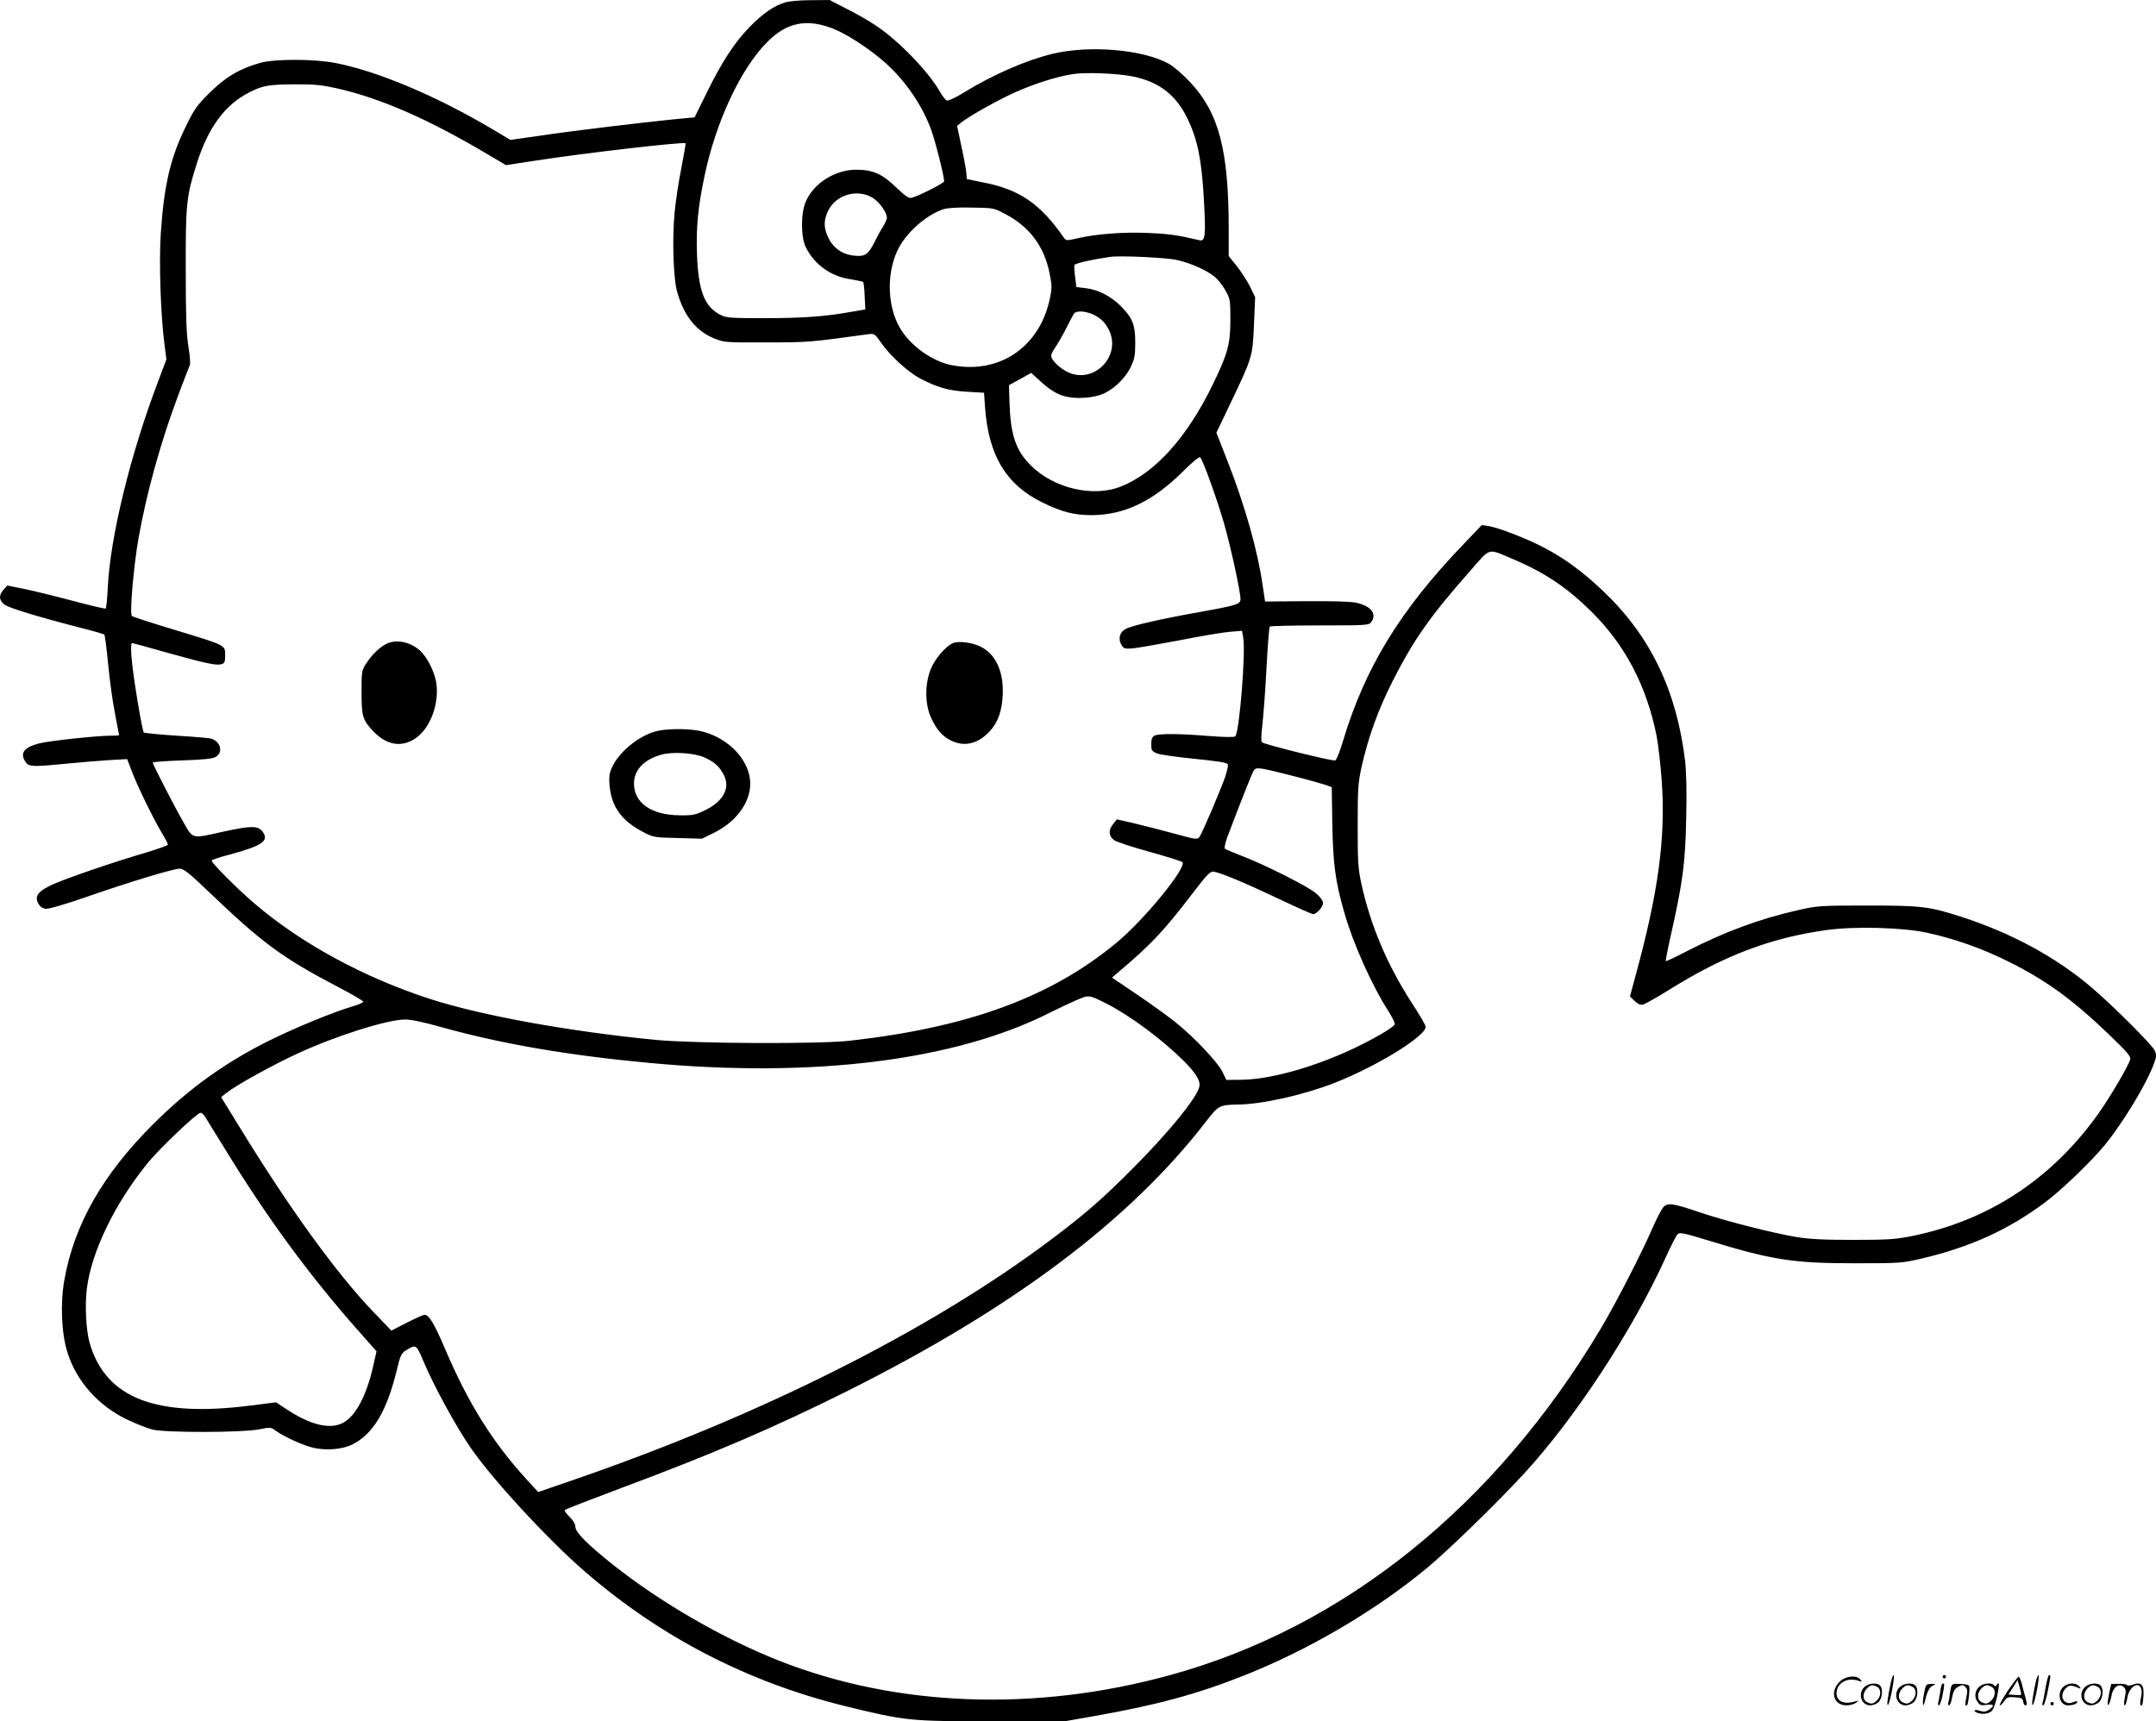 <?xml version="1.0" encoding="UTF-8"?>
<svg xmlns="http://www.w3.org/2000/svg" version="1.0" viewBox="0 0 1280.431 1022.422" preserveAspectRatio="xMidYMid meet">
  <g transform="translate(-0.284,1023) scale(0.1,-0.1)" fill="#000000" stroke="none">
    <path d="M4663 10215 c-65 -20 -132 -67 -210 -147 -89 -92 -163 -205 -253 -389 l-72 -146 -126 -12 c-208 -21 -605 -69 -792 -97 l-176 -25 -104 62 c-335 199 -684 346 -935 395 -126 24 -357 25 -445 1 -123 -34 -207 -84 -301 -177 -76 -75 -93 -99 -142 -200 -91 -185 -129 -343 -149 -632 -12 -173 -1 -497 23 -674 l10 -79 -50 -133 c-164 -432 -283 -919 -298 -1220 -3 -67 -9 -125 -13 -127 -4 -2 -90 18 -191 45 -101 27 -231 59 -289 71 l-104 21 -24 -27 c-28 -33 -25 -62 9 -87 26 -20 212 -76 454 -138 72 -18 133 -36 137 -39 4 -3 14 -82 23 -176 9 -93 27 -226 41 -295 13 -69 24 -126 24 -127 0 -2 -22 -3 -48 -3 -83 0 -364 -30 -427 -46 -91 -23 -117 -59 -79 -112 19 -27 41 -28 243 -8 80 8 194 17 253 21 l106 6 28 -73 c31 -84 130 -287 180 -369 19 -31 34 -61 34 -66 0 -5 -60 -26 -132 -48 -192 -56 -472 -152 -555 -190 -85 -39 -107 -69 -82 -113 10 -18 24 -28 44 -30 18 -2 114 26 235 68 261 91 523 170 560 170 23 0 55 -25 167 -132 326 -312 440 -396 776 -572 81 -42 147 -81 147 -86 0 -5 -26 -17 -57 -26 -111 -32 -339 -125 -501 -205 -261 -130 -477 -285 -687 -494 -302 -301 -471 -597 -530 -928 -25 -140 -17 -322 19 -433 54 -169 181 -312 349 -394 56 -27 127 -55 157 -62 79 -19 531 -18 628 1 71 14 73 14 103 -8 49 -36 167 -89 227 -102 77 -16 167 -8 224 19 124 60 206 195 265 434 26 107 28 110 67 133 49 29 53 26 91 -65 65 -155 199 -400 290 -530 137 -194 454 -537 670 -724 451 -391 968 -658 1549 -801 360 -88 383 -90 876 -89 l435 1 176 31 c357 63 603 129 879 239 387 153 784 387 1090 641 127 106 402 373 568 552 305 330 648 852 847 1290 31 69 63 131 71 139 11 12 37 7 181 -37 381 -117 506 -136 873 -136 266 0 279 1 395 28 289 68 516 171 735 335 93 69 273 242 351 337 111 136 249 363 294 486 15 40 16 53 5 77 -13 32 -246 265 -375 375 -211 180 -477 324 -771 419 -195 63 -237 68 -560 68 -277 0 -296 -1 -407 -26 -232 -52 -438 -128 -670 -247 -64 -34 -119 -59 -121 -57 -2 2 11 70 29 150 72 318 87 435 92 696 4 152 1 277 -6 340 -50 419 -205 743 -484 1009 -124 118 -231 197 -358 263 -104 54 -262 115 -325 126 l-41 6 -108 -113 c-378 -394 -585 -733 -717 -1172 -17 -59 -38 -110 -45 -113 -15 -6 -422 95 -436 108 -5 4 -4 47 2 95 6 49 18 200 25 337 7 136 16 251 20 255 4 4 138 7 298 7 275 0 290 1 304 19 36 50 0 96 -89 116 -32 7 -146 10 -297 9 l-244 -2 -14 94 c-29 205 -105 475 -209 740 l-66 169 78 163 c136 285 137 287 145 477 l7 165 -32 66 c-19 36 -54 90 -79 121 l-46 57 0 163 c0 468 -59 690 -231 872 -42 45 -99 94 -126 108 -155 85 -472 111 -691 58 -156 -38 -354 -124 -529 -232 -45 -28 -89 -48 -97 -45 -8 3 -27 27 -42 54 -68 119 -246 303 -379 391 -38 26 -116 71 -173 99 l-102 53 -113 -1 c-63 0 -131 -6 -154 -14z m294 -158 c75 -31 185 -101 278 -178 127 -105 235 -255 294 -409 25 -63 81 -285 81 -317 0 -11 -155 -89 -194 -98 -16 -4 -38 11 -93 64 -82 79 -138 103 -237 103 -124 -1 -250 -80 -297 -188 -31 -69 -31 -212 0 -274 52 -103 150 -173 267 -189 36 -6 69 -13 73 -16 3 -4 8 -42 9 -85 l4 -78 -88 -15 c-149 -27 -286 -37 -515 -37 -198 0 -224 2 -258 20 -95 48 -131 143 -139 362 -5 163 6 277 45 463 67 321 215 638 373 796 117 118 238 141 397 76z m1778 -282 c154 -33 253 -110 321 -251 59 -123 83 -242 96 -469 13 -225 9 -260 -25 -252 -129 30 -181 38 -302 43 -147 7 -309 -5 -425 -32 -61 -14 -66 -14 -78 3 -142 204 -264 288 -483 330 l-94 19 -3 34 c-1 19 -14 91 -29 159 l-26 123 24 20 c51 40 219 134 321 180 115 51 246 93 343 108 77 12 270 4 360 -15z m-4730 -70 c259 -59 540 -182 886 -387 l117 -69 163 25 c294 46 893 115 903 105 2 -2 -9 -67 -24 -144 -16 -77 -34 -198 -41 -270 -15 -162 -7 -398 17 -475 42 -141 113 -228 220 -271 57 -23 68 -24 309 -23 247 0 257 1 606 49 34 4 38 2 74 -50 52 -76 159 -174 232 -213 101 -53 169 -73 279 -79 l101 -6 6 -88 c21 -285 125 -458 339 -563 116 -57 189 -76 293 -76 196 1 364 81 546 262 53 53 94 87 100 81 16 -16 99 -246 140 -388 40 -138 99 -409 99 -453 0 -31 -17 -37 -245 -78 -225 -40 -397 -79 -437 -100 -35 -18 -46 -59 -26 -93 13 -23 19 -26 63 -23 27 2 153 24 280 48 126 25 262 48 302 51 l72 6 7 -39 c16 -84 -22 -563 -47 -588 -5 -6 -66 -5 -156 2 -182 15 -298 15 -324 2 -14 -8 -19 -21 -19 -51 0 -36 3 -41 33 -54 17 -7 104 -20 192 -29 185 -19 223 -25 230 -37 3 -4 -4 -36 -15 -71 -27 -79 -137 -337 -154 -360 -12 -16 -22 -15 -152 21 -76 21 -184 48 -238 61 l-100 23 -23 -29 c-29 -36 -26 -71 7 -95 14 -10 108 -41 210 -69 102 -28 189 -56 195 -61 29 -29 -224 -340 -389 -477 -389 -324 -881 -505 -1586 -584 -182 -21 -928 -17 -1155 5 -519 51 -1029 144 -1335 242 -396 128 -771 332 -1048 570 -106 91 -252 238 -252 253 0 4 48 21 108 36 192 52 234 81 195 135 -28 37 -66 37 -229 2 -196 -44 -183 -47 -240 52 -51 88 -184 346 -184 357 0 4 79 10 176 13 135 5 181 10 200 22 44 28 26 92 -31 108 -11 3 -103 11 -205 17 -102 7 -188 15 -193 19 -10 10 -66 345 -73 447 -4 48 -3 84 2 84 5 0 95 -24 199 -54 228 -64 299 -80 331 -72 21 6 24 12 24 54 0 61 8 57 -305 152 -132 40 -244 76 -249 81 -14 13 10 291 39 459 48 271 131 571 237 854 33 88 64 168 68 176 4 8 1 58 -8 110 -12 73 -16 178 -16 455 -1 396 4 440 66 635 68 214 168 349 311 421 80 41 113 47 272 48 115 1 159 -4 250 -24z m3179 -649 c40 -24 86 -87 86 -120 0 -9 -11 -33 -24 -54 -13 -20 -35 -60 -49 -89 -35 -69 -52 -83 -95 -83 -88 0 -154 43 -186 122 -22 51 -20 94 5 146 46 95 171 132 263 78z m794 -100 c142 -76 227 -191 259 -353 14 -74 14 -86 -1 -155 -63 -282 -298 -440 -577 -388 -118 22 -249 115 -311 221 -81 137 -81 350 -1 488 55 95 165 187 258 218 26 8 84 12 170 10 130 -2 130 -2 203 -41z m1013 -270 c80 -17 182 -63 227 -101 18 -15 46 -51 62 -79 28 -49 30 -57 30 -172 0 -149 -15 -204 -105 -389 -152 -313 -343 -525 -545 -605 -166 -66 -399 -11 -536 126 -89 89 -120 181 -126 377 l-3 99 66 36 66 37 56 -51 c80 -73 135 -97 227 -98 47 0 95 7 127 18 69 23 145 92 180 164 24 50 28 69 28 147 0 107 -16 146 -86 217 -58 58 -133 97 -207 106 l-57 7 -7 60 c-5 33 -6 65 -4 71 4 10 108 33 211 48 59 9 331 -4 396 -18z m-503 -321 c49 -21 81 -52 103 -100 69 -150 -87 -313 -239 -249 -39 16 -87 56 -103 87 -7 13 -3 28 19 60 16 23 46 76 67 117 20 41 42 81 47 88 14 17 61 15 106 -3z m2502 -1457 c189 -80 322 -170 466 -313 200 -199 325 -439 385 -735 10 -52 24 -174 31 -272 23 -337 -20 -657 -156 -1155 l-33 -122 28 -27 c20 -19 34 -25 51 -21 13 4 82 43 153 87 324 203 603 309 933 355 166 24 451 16 597 -15 159 -34 330 -94 480 -169 227 -112 387 -228 608 -441 105 -101 126 -126 121 -144 -11 -38 -123 -229 -189 -321 -277 -389 -652 -635 -1106 -727 -100 -20 -143 -23 -349 -23 -181 0 -260 4 -345 18 -139 24 -415 94 -566 145 -160 55 -192 59 -217 32 -11 -12 -39 -65 -62 -118 -70 -161 -223 -458 -312 -607 -628 -1051 -1522 -1771 -2555 -2055 -802 -221 -1628 -190 -2328 87 -332 132 -697 343 -980 567 -152 121 -225 194 -225 226 0 17 -12 38 -35 60 -19 19 -32 37 -28 41 5 4 159 64 343 133 535 199 906 359 1333 572 985 493 1676 1012 2130 1599 76 99 81 102 194 104 146 2 396 59 575 130 253 100 538 276 538 332 0 8 -36 71 -81 139 -148 229 -247 463 -301 710 -20 93 -22 133 -22 345 0 213 2 252 22 345 39 176 98 341 185 513 127 250 224 388 469 665 115 131 94 126 248 60z m-1305 -1288 c83 -21 167 -45 189 -52 l38 -14 3 -200 c4 -251 17 -357 72 -546 51 -181 164 -433 260 -582 24 -38 42 -74 39 -81 -3 -8 -38 -33 -78 -56 -267 -156 -613 -270 -831 -273 l-91 -1 -23 48 c-28 57 -166 204 -278 294 -44 35 -147 110 -229 165 l-149 101 29 25 c204 172 273 245 450 476 83 109 104 131 124 128 38 -4 191 -68 391 -163 103 -49 192 -89 200 -89 21 0 59 42 59 66 0 14 -16 36 -41 57 -47 41 -299 168 -439 222 -52 20 -99 40 -103 44 -4 4 3 37 16 72 97 255 148 383 158 395 14 18 34 15 234 -36z m-1108 -1353 c138 -71 326 -210 455 -338 76 -77 102 -120 93 -156 -17 -68 -177 -264 -390 -479 -182 -183 -281 -270 -488 -426 -719 -541 -1734 -1051 -2865 -1438 l-183 -63 -67 73 c-205 225 -347 451 -487 780 -64 150 -95 200 -121 200 -7 0 -54 -21 -105 -47 l-92 -47 -97 101 c-224 231 -509 625 -810 1117 l-104 169 33 26 c58 46 281 169 428 236 226 104 528 199 633 199 35 0 115 -17 220 -47 353 -98 746 -166 1230 -211 974 -91 1814 14 2375 297 44 22 113 55 154 73 83 36 77 36 188 -19z m-5357 -669 c7 -13 60 -98 117 -190 250 -409 502 -753 795 -1084 l107 -121 -19 -84 c-39 -177 -104 -300 -180 -341 -75 -39 -185 -15 -320 71 l-78 51 -158 -20 c-557 -70 -852 45 -948 370 -22 74 -30 228 -17 328 28 218 165 501 358 740 73 90 296 302 317 302 6 0 18 -10 26 -22z M2295 6404 c-40 -21 -80 -60 -116 -113 -28 -43 -29 -48 -29 -173 0 -144 7 -166 69 -231 80 -85 171 -99 254 -41 84 59 137 198 122 319 -8 71 -57 167 -103 205 -60 50 -141 64 -197 34z M5663 6410 c-44 -18 -110 -96 -133 -156 -36 -90 -34 -209 3 -289 34 -73 69 -111 122 -136 77 -36 155 -17 222 53 51 53 76 121 81 218 7 139 -42 246 -132 289 -50 25 -131 35 -163 21z M3898 5886 c-104 -28 -219 -123 -261 -215 -16 -36 -18 -57 -14 -108 12 -126 72 -209 199 -275 61 -32 67 -33 207 -36 l143 -4 73 36 c141 70 226 197 212 317 -16 134 -148 259 -307 289 -71 13 -194 12 -252 -4z m288 -155 c60 -27 90 -54 116 -105 39 -76 -3 -155 -108 -207 -61 -30 -75 -33 -153 -32 -169 1 -273 73 -273 189 0 80 59 142 162 171 66 19 195 11 256 -16z M11231 230 c-18 -85 -24 -135 -15 -127 12 11 43 177 33 177 -4 0 -12 -22 -18 -50z M11540 270 c0 -5 5 -10 10 -10 6 0 10 5 10 10 0 6 -4 10 -10 10 -5 0 -10 -4 -10 -10z M12091 230 c-18 -85 -24 -135 -15 -127 12 11 43 177 33 177 -4 0 -12 -22 -18 -50z M12151 203 c-7 -42 -15 -82 -18 -90 -3 -7 -1 -13 5 -13 5 0 17 37 26 83 19 95 19 97 8 97 -4 0 -14 -34 -21 -77z M10931 243 c-63 -59 -40 -143 38 -143 20 0 46 7 57 16 18 14 18 15 -6 7 -64 -19 -110 0 -110 48 0 61 63 98 130 75 22 -8 23 -7 11 8 -22 27 -85 21 -120 -11z M11926 185 c-31 -47 -52 -85 -46 -85 5 0 17 11 26 25 15 23 23 26 63 23 39 -3 46 -6 49 -25 2 -13 8 -23 13 -23 11 0 11 6 0 50 -6 19 -15 54 -21 78 -6 23 -14 42 -19 42 -4 0 -33 -38 -65 -85z m80 -22 c-2 -3 -20 -3 -40 -1 l-35 3 27 42 27 43 12 -42 c7 -23 11 -43 9 -45z M11083 215 c-50 -35 -31 -115 27 -115 17 0 39 9 50 20 22 22 27 79 8 98 -16 16 -59 15 -85 -3z m68 -5 c25 -14 25 -54 -1 -80 -23 -23 -33 -24 -61 -10 -25 14 -25 54 1 80 23 23 33 24 61 10z M11293 215 c-50 -35 -31 -115 27 -115 17 0 39 9 50 20 22 22 27 79 8 98 -16 16 -59 15 -85 -3z m68 -5 c25 -14 25 -54 -1 -80 -23 -23 -33 -24 -61 -10 -25 14 -25 54 1 80 23 23 33 24 61 10z M11430 173 c-12 -56 -8 -100 5 -48 13 57 26 83 48 93 20 9 19 10 -10 9 -31 0 -33 -2 -43 -54z M11526 183 c-4 -27 -9 -56 -12 -65 -3 -10 -1 -18 4 -18 5 0 14 26 21 57 13 68 13 73 2 73 -5 0 -12 -21 -15 -47z M11585 181 c-3 -25 -8 -54 -11 -63 -3 -10 -1 -18 4 -18 6 0 14 21 18 47 7 36 15 51 36 63 25 13 29 13 43 -1 13 -13 14 -24 6 -60 -9 -41 -8 -59 5 -47 3 3 8 31 11 61 5 53 4 56 -18 61 -13 3 -38 4 -56 4 -29 -1 -32 -4 -38 -47z M11763 215 c-30 -21 -38 -62 -17 -92 14 -22 21 -25 55 -20 45 6 50 -5 14 -29 -20 -13 -31 -14 -55 -6 -30 11 -44 -1 -14 -12 30 -12 71 -6 87 12 9 10 23 49 31 87 14 68 13 93 -3 66 -6 -9 -11 -10 -15 -2 -10 16 -58 14 -83 -4z m68 -5 c25 -14 25 -54 -1 -80 -23 -23 -33 -24 -61 -10 -25 14 -25 54 1 80 23 23 33 24 61 10z M12263 215 c-47 -33 -32 -115 21 -115 31 0 56 10 56 21 0 5 -11 4 -24 -2 -55 -25 -89 38 -45 82 20 20 31 21 74 3 18 -7 18 -6 6 9 -17 21 -59 22 -88 2z M12393 215 c-50 -35 -31 -115 27 -115 17 0 39 9 50 20 22 22 27 79 8 98 -16 16 -59 15 -85 -3z m68 -5 c25 -14 25 -54 -1 -80 -23 -23 -33 -24 -61 -10 -25 14 -25 54 1 80 23 23 33 24 61 10z M12530 178 c-5 -27 -10 -57 -10 -66 1 -27 16 5 24 51 9 47 47 71 72 45 13 -13 14 -24 6 -62 -5 -25 -6 -46 -1 -46 5 0 12 19 15 42 7 43 33 78 59 78 23 0 33 -29 23 -73 -5 -22 -6 -42 -3 -45 10 -11 15 6 18 58 3 64 -15 81 -63 63 -18 -7 -32 -7 -36 -2 -3 5 -25 8 -49 7 l-44 -1 -11 -49z M12180 110 c0 -5 5 -10 10 -10 6 0 10 5 10 10 0 6 -4 10 -10 10 -5 0 -10 -4 -10 -10z"></path>
  </g>
</svg>
